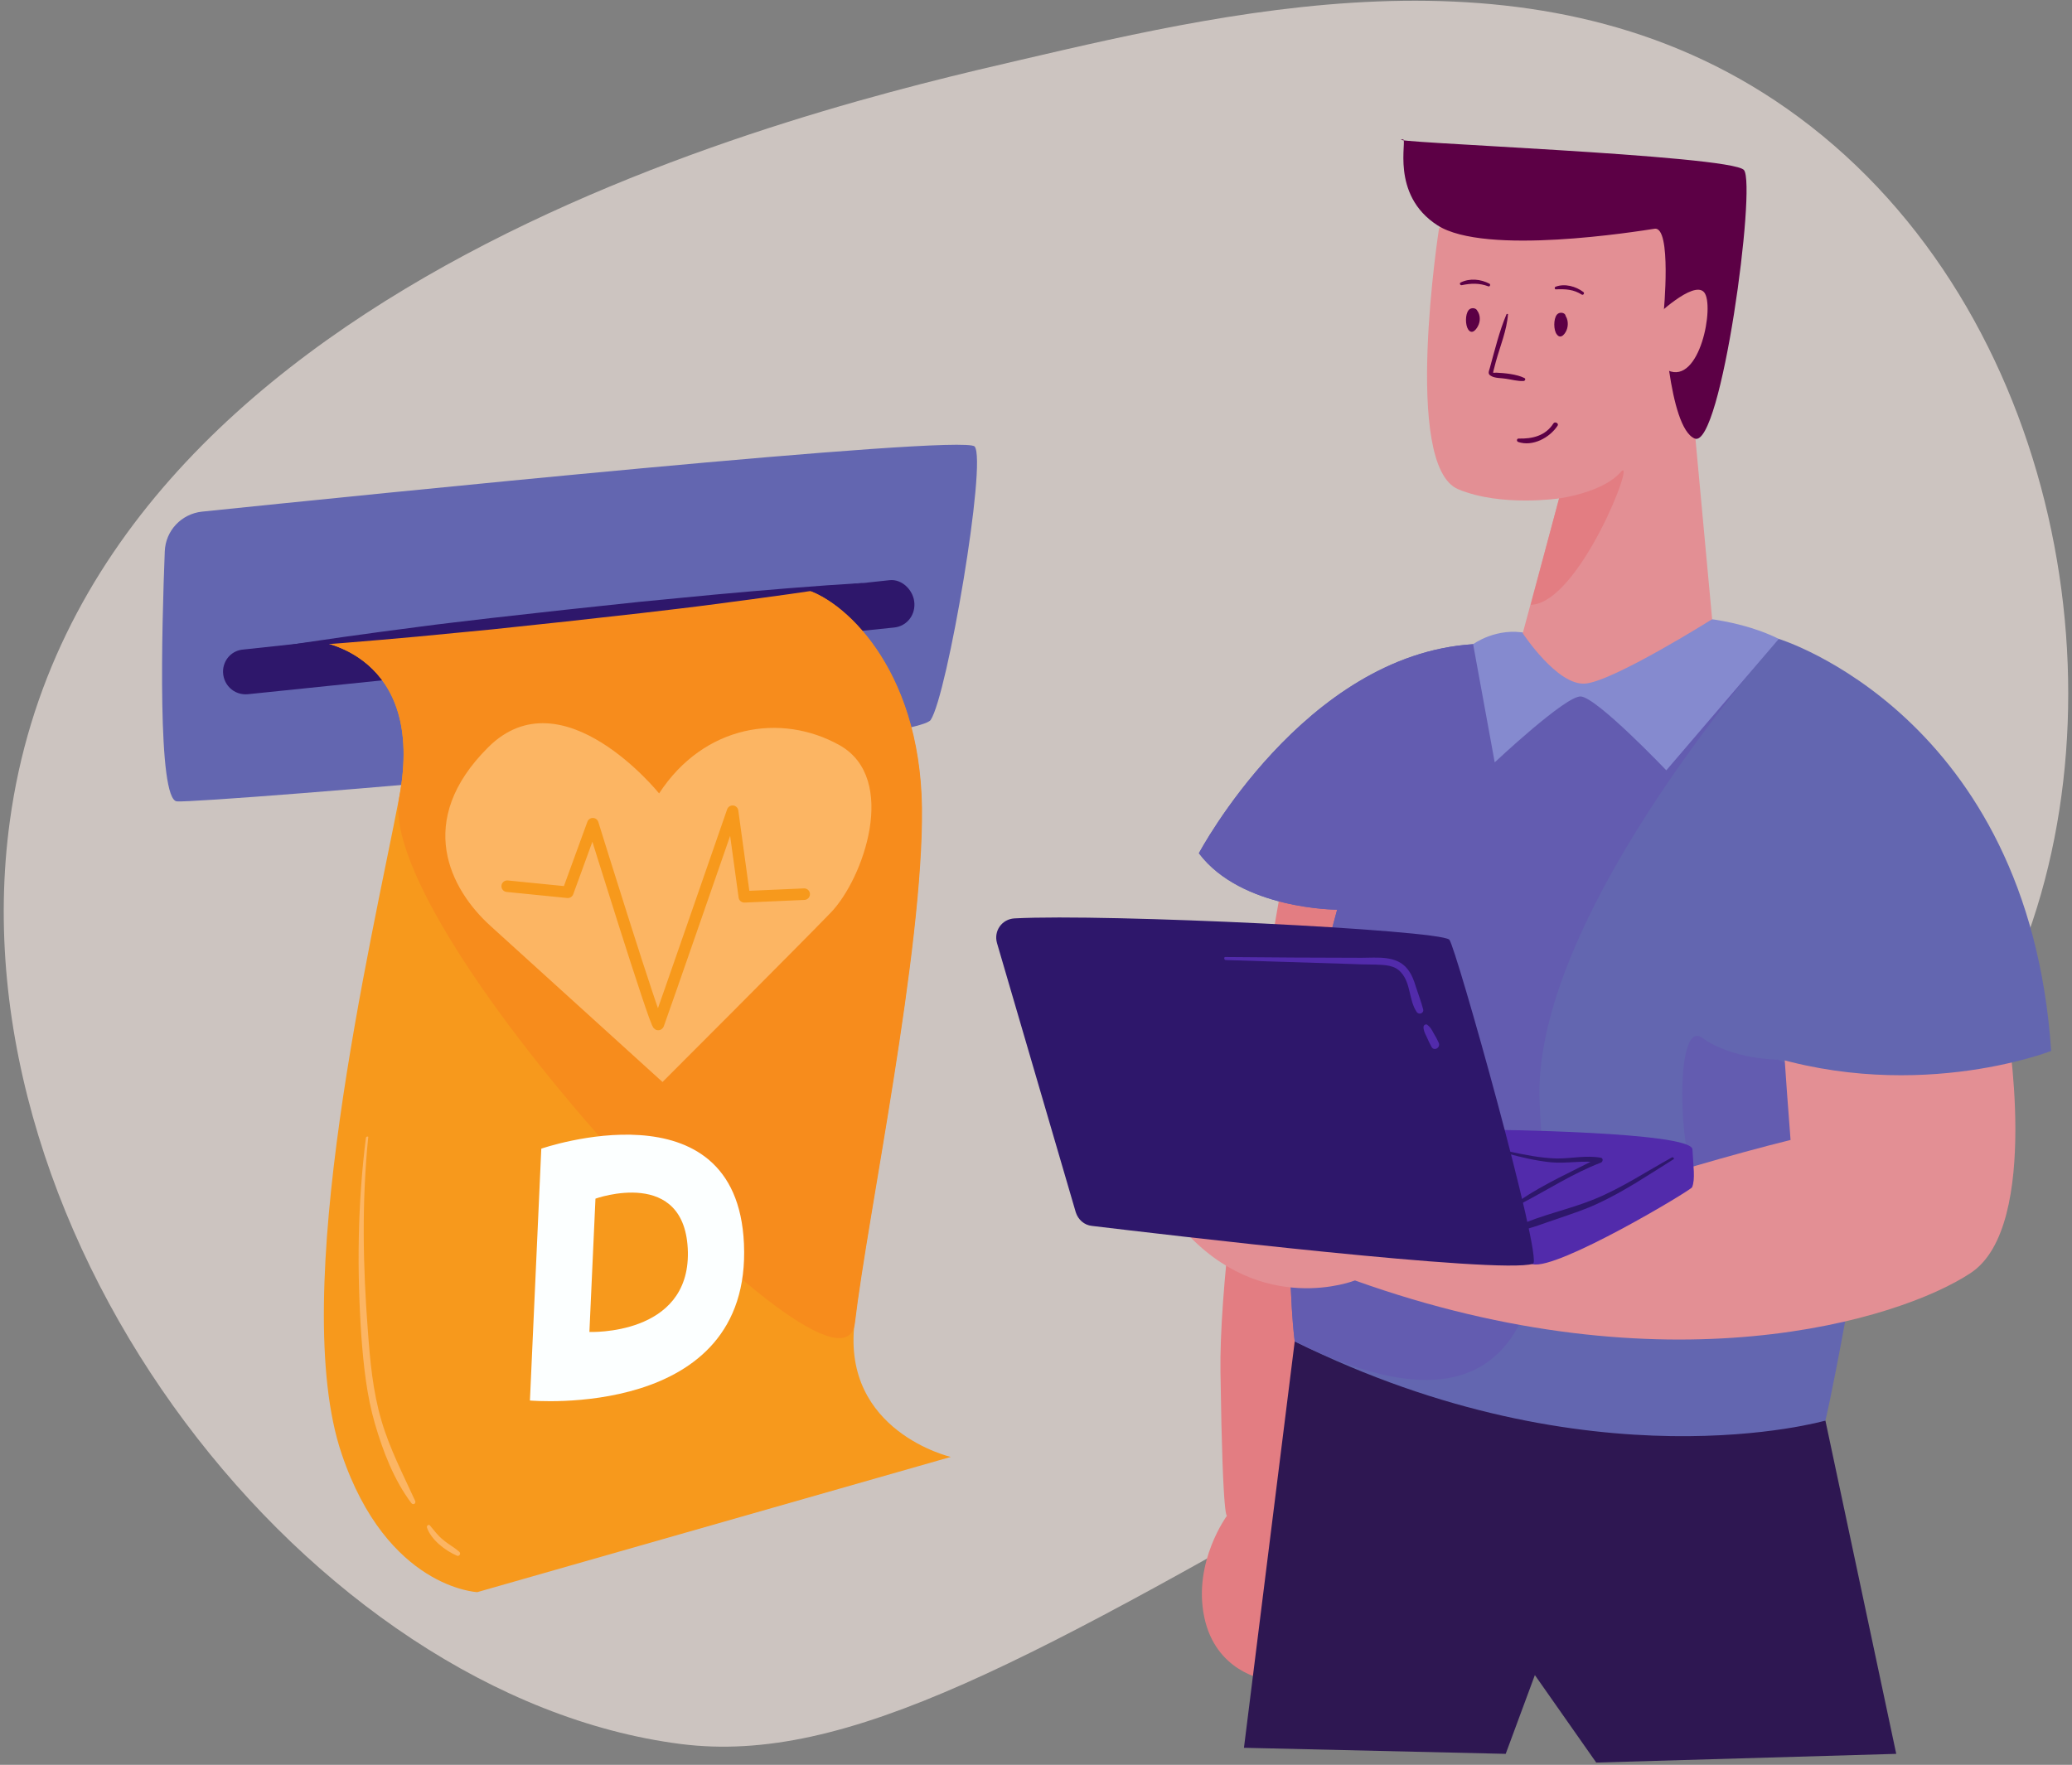 <svg width="547" height="466" viewBox="0 0 547 466" fill="none" xmlns="http://www.w3.org/2000/svg">
<rect x="0" y="0" width="547" height="466" fill="#808080" stroke="none"/>
<g opacity="0.6">
<path d="M269.5 15.8C329.2 1.9 410.2 -16.9 474.8 30.9C543.8 81.9 562.7 185.4 531.3 257C511.9 301.1 464.5 328.3 369.6 382.6C272.3 438.3 223.7 466.1 179.7 460.5C82.2 448 -12.6 327.7 2.6 216.8C22.2 73.2 215.1 28.4 269.5 15.8Z" fill="#FFF2EB"/>
</g>
<path d="M341.7 215.4C341.7 215.4 321.6 320.3 322.2 362.3C322.8 404.3 324 400.1 324 400.1C324 400.1 314.9 412.3 317.9 426.9C320.9 441.5 333.8 443.4 333.8 443.4L349 395.2L373.4 219L341.7 215.4Z" fill="#E37D82"/>
<path d="M341.8 354.2L328.4 461.5L397.5 463.1L405.2 442.3L421.4 465.4L500.6 463.1L481.9 375.1L341.8 354.2Z" fill="#2E1752"/>
<path d="M469.6 168.7C469.6 168.7 490.8 328.9 487.1 349C483.4 369.1 481.9 375.1 481.9 375.1C481.9 375.1 420.1 393 341.8 354.2C341.8 354.2 335.1 304.3 353 240.2C353 240.2 327.7 240.2 316.5 225.3C316.5 225.3 344.3 172.9 388.9 170.1C433.4 167.2 469.6 168.7 469.6 168.7Z" fill="#6366B0"/>
<path d="M469.4 279.8C469.4 279.8 457.4 279.8 449.3 274C441.3 268.2 443 315.2 451.3 317.2C459.6 319.2 479.7 311.2 479.7 311.2L482.2 285.8L469.4 279.8Z" fill="#635CB0"/>
<path d="M469.6 168.7C469.6 168.7 405.7 239.8 406.4 289.3C406.7 309.8 420 393 341.8 354.2C341.8 354.2 335.1 304.3 353 240.2C353 240.2 327.7 240.2 316.5 225.3C316.5 225.3 344.3 172.9 388.9 170.1C433.4 167.2 469.6 168.7 469.6 168.7Z" fill="#635CB0"/>
<path d="M441.4 162.7C441.4 162.7 456.9 162.4 469.6 168.7L439.9 203.4C439.9 203.4 421.5 184.1 417.3 183.9C413.3 183.7 394.6 201.3 394.6 201.3L388.9 170.1C388.9 170.1 395.1 165.5 403.1 167.2L441.4 162.7Z" fill="#858ACF"/>
<path d="M379.9 60.3C379.9 60.3 370.1 123.1 385 129.2C396.3 133.9 411.6 131.6 411.6 131.6L402 167.2C402 167.2 411.1 181.1 418.5 180.5C425.9 179.9 452 163.5 452 163.5L446.4 103L447.4 50.9L391 49.6L379.9 60.3Z" fill="#E38F94"/>
<path d="M439.2 82.6C439.2 82.6 441.4 59.7 436.8 60.4C432.2 61.1 392.1 67.6 379.5 59.5C366.9 51.4 371.6 36.7 370.4 36.8C361.9 37.5 457.1 40.9 460.4 44.9C463.7 48.9 454.4 118.6 447.4 115.8C440.4 112.9 439.2 82.6 439.2 82.6Z" fill="#5C0045"/>
<path d="M436.7 83.9C436.7 83.9 447.1 73.8 449.9 77.2C452.7 80.6 448.8 101.7 440.3 97.8C431.8 93.9 436.7 83.9 436.7 83.9Z" fill="#E38F94"/>
<path d="M397.7 83C395.8 87.5 394.6 92.5 393.3 97.2C393 98.2 392.7 98.8 393.7 99.3C394.7 99.9 396.4 99.8 397.5 100C399 100.2 400.7 100.7 402.2 100.6C402.6 100.6 402.9 100 402.4 99.8C400.4 98.8 397.2 98.5 395 98.4C394.1 98.4 394.1 98.7 394.3 97.8C394.5 97 394.7 96.3 394.9 95.5C396 91.5 397.8 87.2 398.1 83C398.2 82.9 397.8 82.8 397.7 83Z" fill="#5C0045"/>
<path d="M389.3 82.1C390.4 83.1 390.3 85.2 389.1 86.7C389 86.8 388.9 87 388.7 87C388.4 87.1 388.2 86.7 388.1 86.4C387.8 85.3 387.8 84.2 388.1 83.1C388.2 82.8 388.3 82.4 388.7 82.2C389 82 389.5 82.4 389.4 82.7" fill="#5C0045"/>
<path d="M389 82.4C389.5 83 389.6 83.7 389.4 84.4C389.3 84.7 388.9 86.3 388.5 86.2C388.7 86.3 388.8 86.3 389 86.4C388.5 86 388.6 85 388.6 84.5C388.6 84.2 388.6 83.8 388.7 83.5C388.7 83.4 388.7 83.3 388.8 83.2C389 83 389 82.8 388.7 82.8C388.9 83.3 389.5 83.4 389.8 82.9C390.7 81.6 388.6 80.8 387.7 81.9C386.8 83 386.8 85.8 387.6 87C388.7 88.6 390 86.7 390.4 85.6C390.9 84.3 390.7 82.6 389.6 81.6C389.2 81.4 388.6 82 389 82.4Z" fill="#5C0045"/>
<path d="M412.7 83.1C413.7 84.1 413.8 86.2 412.6 87.8C412.5 87.9 412.4 88.1 412.2 88.1C411.9 88.2 411.7 87.8 411.6 87.5C411.3 86.4 411.3 85.3 411.6 84.2C411.7 83.9 411.8 83.5 412.2 83.3C412.5 83.1 413 83.5 412.9 83.8" fill="#5C0045"/>
<path d="M412.4 83.4C412.9 84 412.9 84.7 412.8 85.5C412.7 85.9 412.4 87.4 411.9 87.4C412.1 87.5 412.2 87.5 412.4 87.6C411.9 87.2 412 86.2 412 85.7C412 85.4 412 85.1 412.1 84.8C412.1 84.6 412.2 84.4 412.2 84.3C412.3 84.1 412.3 84.1 412 84C412.2 84.5 412.8 84.6 413.1 84.1C414 82.8 411.9 82 411 83.1C410.1 84.2 410.1 87.2 411 88.3C412.1 89.8 413.4 87.9 413.7 86.8C414.1 85.5 413.9 83.8 412.8 82.8C412.6 82.4 412 83 412.4 83.4Z" fill="#5C0045"/>
<path d="M393.2 74.9C390.9 73.7 388 73.4 385.6 74.6C385.2 74.8 385.5 75.4 385.9 75.3C388.3 74.8 390.5 74.7 392.9 75.6C393.3 75.8 393.6 75.1 393.2 74.9Z" fill="#5C0045"/>
<path d="M418 77.1C416 75.6 413.1 74.8 410.7 75.7C410.3 75.8 410.4 76.5 410.8 76.4C413.3 76.3 415.4 76.4 417.6 77.8C418 78 418.4 77.4 418 77.1Z" fill="#5C0045"/>
<path d="M410.1 111.8C408 115.1 404.5 115.9 400.9 115.8C400.4 115.8 400.3 116.5 400.8 116.7C404.6 118 409.1 115.6 411.2 112.4C411.6 111.8 410.5 111.2 410.1 111.8Z" fill="#5C0045"/>
<path d="M411.6 131.6C411.6 131.6 423.1 130.1 427.8 124.7C432.4 119.3 417 159.4 404.1 159.7L411.6 131.6Z" fill="#E37D82"/>
<path d="M529.7 269.7C529.7 269.7 539.1 323.6 520.3 336.1C501.5 348.6 439.8 367.5 357.7 338.1C357.7 338.1 333.1 347.9 312.4 324.7L400 322.9C400 322.9 440.1 309.1 472.7 301C472.7 301 470.8 276.6 470.8 273.4C470.8 270.2 529.7 269.7 529.7 269.7Z" fill="#E38F94"/>
<path d="M392.6 298.3C392.6 298.3 446.6 298.8 446.8 303.5C447 307.8 447.6 311.4 446.7 313.5C446.4 314.3 411 335.5 404.6 333.8C398.2 332.1 392.6 298.3 392.6 298.3Z" fill="#522BAB"/>
<path d="M53.3 135.1C47.9 135.7 43.7 140.1 43.5 145.6C42.7 165.8 41.5 211.2 46.7 211.6C53.3 212.2 241.3 196.7 245.7 190.1C250.1 183.5 260.6 121.8 257.3 117.9C254.3 114.5 94.1 130.9 53.3 135.1Z" fill="#6366B0"/>
<path d="M58.9 176.8C58.6 180.6 61.7 183.7 65.5 183.3L236 165.7C239.2 165.4 241.5 162.7 241.4 159.5V159.4C241.3 156 238.2 152.8 234.8 153.2L64.3 171.5C61.4 171.7 59.2 173.9 58.9 176.8Z" fill="#2E176B"/>
<path d="M211.7 155.5L83.6 169.3C83.6 169.3 112.6 172.4 105.4 210.5C98.1 248.5 75.9 341.8 90.2 383.9C102.2 419.4 126 420.4 126 420.4L251 384.7C251 384.7 222.2 378 225.6 349.3C229 320.6 243.7 250.8 243.3 213.3C242.8 175.8 222 157.9 212 155.5" fill="#F7991C"/>
<path d="M211.7 155.5L83.6 169.3C83.6 169.3 112.6 172.4 105.4 210.5C98.6 246.1 222.3 377.9 225.7 349.3C229.1 320.6 243.8 250.8 243.4 213.3C242.9 175.8 222.1 157.9 212.1 155.5" fill="#F78C1C"/>
<path d="M174 209.5C174 209.5 148.5 177.8 128.9 197.3C109.3 216.8 118.9 234.9 129.5 244.5C140.1 254.1 174.9 285.7 174.9 285.7C174.9 285.7 210.6 250 219.3 241C228 232 237.2 205.6 221.7 196.8C206.2 188.1 185.8 191.4 174 209.5Z" fill="#FCB563"/>
<path d="M133.9 234L149.9 235.6L156.5 217.5C156.5 217.5 173.3 271.6 173.8 270.5C174.3 269.3 193.4 214.2 193.4 214.2L196.5 236.8L212.3 236.1" stroke="#F7991C" stroke-width="3.047" stroke-linecap="round" stroke-linejoin="round"/>
<path d="M284 320.1C284.6 322 286.2 323.5 288.3 323.7C306.7 325.9 395.9 336.5 404.7 333.7C407.5 332.8 384.2 249.5 382.6 248.1C379.5 245.5 292.3 241.2 267.8 242.5C264.5 242.7 262.3 245.8 263.2 249L284 320.1Z" fill="#2E176B"/>
<path d="M441.4 305.6C434.7 309.3 428.1 313.7 421 316.6C414.2 319.4 406.8 320.8 400.2 323.9C399.5 324.2 400 325.2 400.7 325.1C404.5 324.3 408.1 322.8 411.8 321.6C415.2 320.4 418.7 319.3 422 317.7C428.9 314.5 435.4 310.1 441.8 306.1C442.1 306 441.8 305.5 441.4 305.6Z" fill="#2E176B"/>
<path d="M398 304.6C401.7 305.6 405.5 306.5 409.4 306.9C413.7 307.3 418 306.3 422.2 307C422.1 306.6 422.1 306.2 422 305.7C415.1 309.3 407.8 312.5 401.3 316.9C400.8 317.2 401.2 317.9 401.8 317.7C408.7 314.1 415.3 309.8 422.6 307C423.2 306.8 423.3 305.8 422.6 305.7C418.8 305 415 305.9 411.1 305.9C406.7 305.8 402.4 304.9 398.2 304C397.7 303.9 397.5 304.5 398 304.6Z" fill="#2E176B"/>
<path d="M323.6 253.5C334.2 253.8 344.9 254.2 355.5 254.5C358.1 254.6 360.7 254.7 363.2 254.7C365.6 254.8 368.2 254.8 369.9 256.8C372.5 259.7 371.9 264.1 374 267.2C374.6 268.1 376 267.5 375.7 266.5C375.2 264.5 374.4 262.5 373.8 260.6C373.3 258.9 372.7 257.3 371.6 255.9C368.7 252.2 363.6 252.9 359.4 252.9C347.4 252.9 335.4 252.8 323.4 252.7C323.1 252.7 323.1 253.5 323.6 253.5Z" fill="#522BAB"/>
<path d="M375.8 271.2C375.8 272.1 376.2 272.9 376.6 273.7C377 274.6 377.4 275.5 377.9 276.4C378.6 277.7 380.4 276.6 379.8 275.3C379.4 274.4 378.9 273.5 378.4 272.7C378 271.9 377.6 271.2 376.8 270.6C376.4 270.3 375.8 270.7 375.8 271.2Z" fill="#522BAB"/>
<path d="M142.9 303.3L139.9 369.8C139.9 369.8 198.5 375.1 196.4 328.4C194.5 285.4 142.9 303.3 142.9 303.3Z" fill="#FCFFFF"/>
<path d="M157.2 316.5L155.6 351.7C155.6 351.7 182 352.8 181.6 330.6C181.1 307.9 157.2 316.5 157.2 316.5Z" fill="#F7991C"/>
<path d="M70.6 171.2C83.7 169.1 96.8 167.3 109.9 165.6C116.5 164.7 123 164 129.6 163.2L149.3 161L169 158.9C175.6 158.3 182.1 157.6 188.7 157C201.9 155.8 215 154.7 228.2 153.9C215.1 156 202 157.8 188.9 159.5C182.3 160.4 175.8 161.1 169.2 161.9L149.5 164.1L129.8 166.2C123.2 166.8 116.7 167.5 110.1 168.1C96.9 169.3 83.8 170.4 70.6 171.2Z" fill="#2E176B"/>
<path d="M469.6 168.7C469.6 168.7 535.5 188.8 541.5 277.5C541.5 277.5 503.5 292.4 461 276.8C461 276.8 450.6 232.8 457.3 208.2C464 183.6 469.6 168.7 469.6 168.7Z" fill="#6366B0"/>
<path d="M96.6 300.4C94.4 317.9 94.2 335.3 95.4 352.9C96 360.7 96.8 368.5 99 376C101.1 383.2 104 390.8 108.6 396.9C109.1 397.5 109.9 397 109.6 396.3C106.4 389.3 102.9 382.6 100.7 375.1C98.4 367.3 97.7 359.3 97.1 351.2C95.8 334.3 95.5 317.3 97.2 300.4C97.4 300 96.7 300 96.6 300.4Z" fill="#FCB563"/>
<path d="M112.7 403.3C113.8 406.6 117.6 409.5 120.7 410.8C121.3 411 121.7 410.2 121.3 409.8C120 408.6 118.4 407.8 117 406.6C115.6 405.5 114.6 404.1 113.5 402.8C113.3 402.4 112.6 402.8 112.7 403.3Z" fill="#FCB563"/>
</svg>

